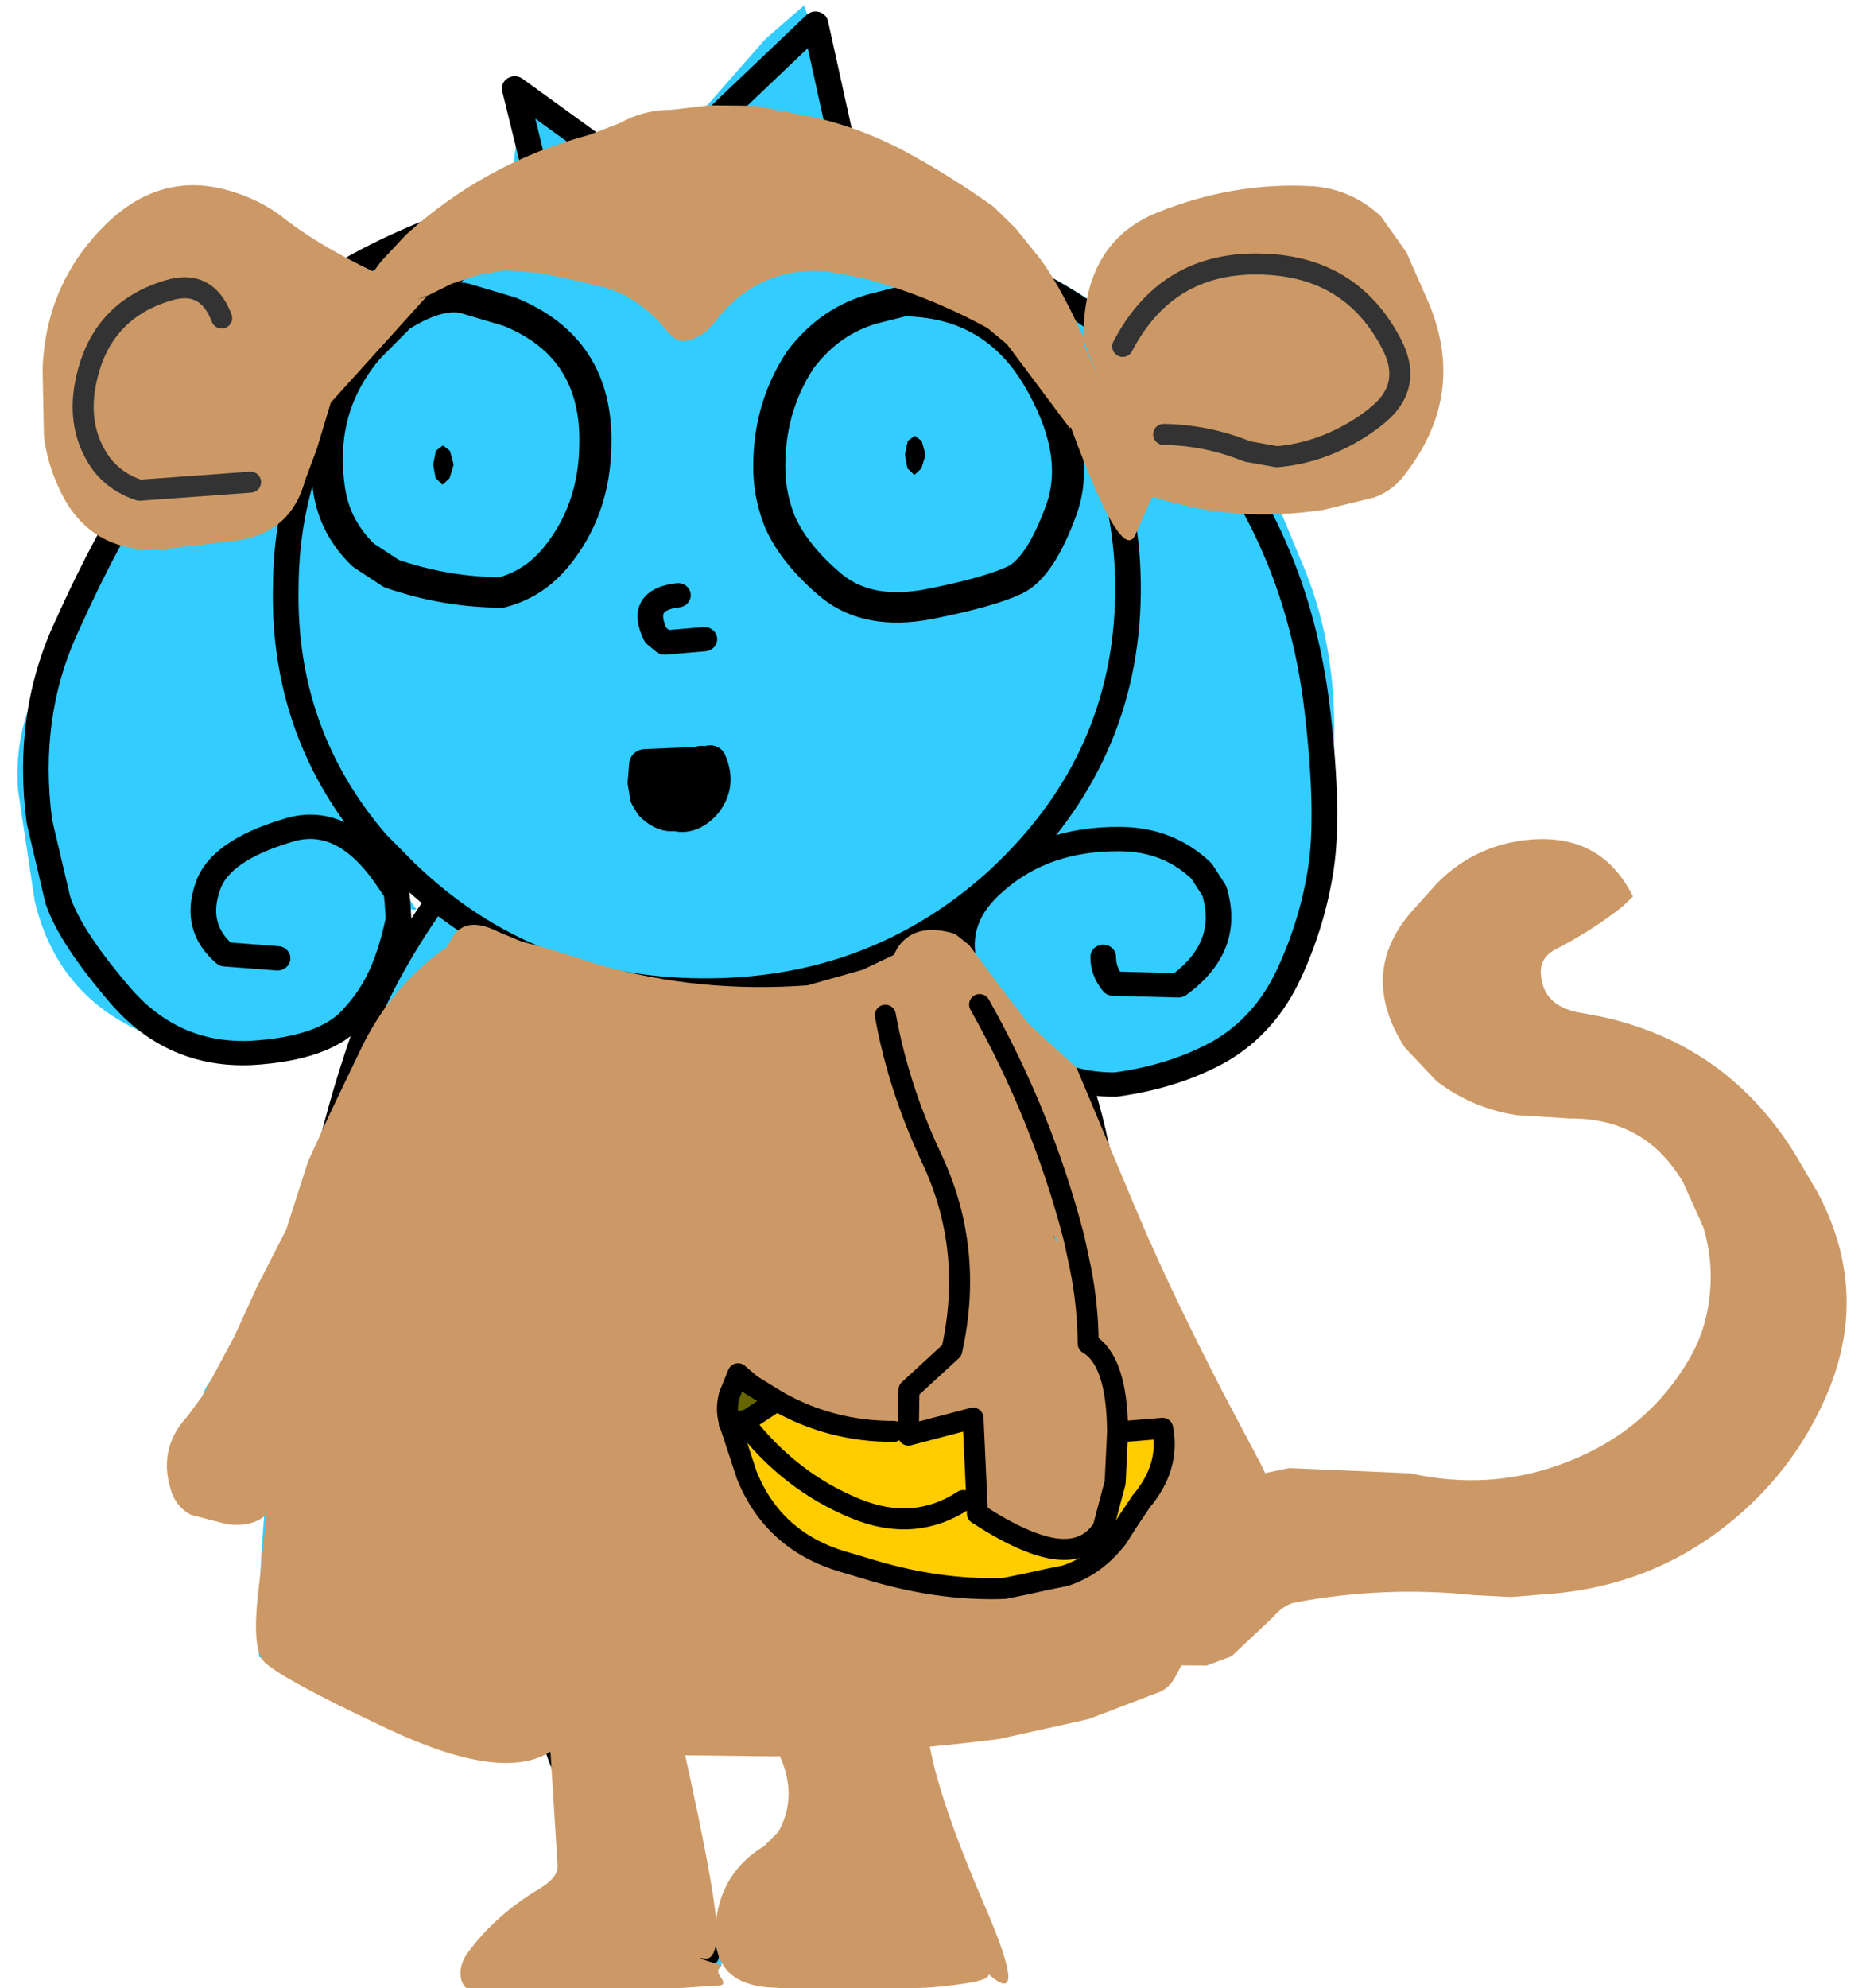 <?xml version="1.0" encoding="UTF-8" standalone="no"?>
<svg xmlns:xlink="http://www.w3.org/1999/xlink" height="132.5px" width="124.65px" xmlns="http://www.w3.org/2000/svg">
  <g transform="matrix(1.0, 0.0, 0.0, 1.0, 44.4, 58.6)">
    <use data-characterId="67" height="28.0" transform="matrix(-1.366, -0.304, -0.304, 1.366, -8.623, 5.53)" width="11.05" xlink:href="#shape0"/>
    <use data-characterId="68" height="16.25" transform="matrix(1.4, -0.049, 0.049, 1.4, 4.955, 50.896)" width="11.1" xlink:href="#shape1"/>
    <use data-characterId="68" height="16.25" transform="matrix(1.4, -0.049, 0.049, 1.4, -12.245, 51.346)" width="11.1" xlink:href="#shape1"/>
    <use data-characterId="69" height="44.2" transform="matrix(1.4, -0.049, 0.049, 1.4, -29.125, -4.893)" width="45.3" xlink:href="#shape2"/>
    <use data-characterId="67" height="28.0" transform="matrix(1.391, -0.166, 0.166, 1.391, 16.872, 4.066)" width="11.05" xlink:href="#shape0"/>
    <use data-characterId="47" height="44.8" transform="matrix(1.709, 0.012, -0.019, 1.62, -42.667, -58.608)" width="51.5" xlink:href="#shape3"/>
    <use data-characterId="86" height="13.85" transform="matrix(1.709, 0.012, -0.019, 1.62, -23.474, -39.86)" width="30.1" xlink:href="#shape4"/>
    <use data-characterId="38" height="1.55" transform="matrix(1.709, 0.012, -0.019, 1.62, 15.98, -29.519)" width="0.75" xlink:href="#shape5"/>
    <use data-characterId="38" height="1.55" transform="matrix(1.709, 0.012, -0.019, 1.62, -15.47, -28.869)" width="0.75" xlink:href="#shape5"/>
    <use data-characterId="83" height="3.45" transform="matrix(1.709, 0.012, -0.019, 1.62, -2.489, -8.891)" width="3.6" xlink:href="#shape6"/>
    <use data-characterId="157" height="90.0" transform="matrix(1.4, -0.049, 0.049, 1.4, -42.194, -50.143)" width="84.3" xlink:href="#shape7"/>
    <use data-characterId="83" height="3.45" transform="matrix(1.708, -0.06, 0.057, 1.619, -1.962, -8.722)" width="3.6" xlink:href="#shape6"/>
  </g>
  <defs>
    <g id="shape0" transform="matrix(1.0, 0.0, 0.0, 1.0, 6.2, 12.7)">
      <path d="M-1.55 -11.7 L-1.0 -10.6 -0.75 -9.9 Q-0.15 -8.35 0.3 -6.6 1.0 -4.05 1.15 -1.35 L1.25 -0.15 1.3 0.1 1.3 0.2 1.3 0.4 1.7 5.9 1.9 6.5 Q2.9 7.65 3.6 9.2 L3.8 9.7 3.9 9.6 4.0 9.6 4.15 9.6 4.15 9.55 Q5.05 10.3 4.8 11.55 4.5 12.95 3.55 14.05 2.7 15.05 1.4 15.15 L0.75 15.25 Q-0.15 15.45 -0.8 14.9 -0.8 14.05 0.05 14.2 L1.4 14.1 2.45 13.85 2.65 13.7 2.75 13.6 3.3 12.75 3.5 12.55 3.75 11.5 3.1 12.55 1.7 13.65 0.9 14.0 -0.55 14.15 Q-1.5 14.2 -1.75 13.15 L-1.8 12.4 Q-1.75 10.65 -0.95 9.15 L-0.8 8.9 -1.05 9.1 -2.05 9.7 -2.85 10.05 -3.5 10.0 -3.85 9.6 -3.85 8.65 Q-3.7 7.45 -2.85 6.8 -2.15 6.3 -2.05 5.55 -1.75 3.4 -2.1 1.15 L-2.25 0.15 Q-2.5 -2.4 -3.1 -4.85 L-3.8 -7.15 -4.45 -8.85 -5.35 -10.65 -5.85 -10.85 -5.95 -10.9 -6.15 -11.05 Q-6.3 -11.55 -5.95 -11.9 -5.45 -12.55 -4.55 -12.65 L-4.25 -12.7 -1.55 -11.7 M3.85 10.15 L3.8 11.15 3.75 11.5 3.8 11.15 3.85 10.15 M1.25 -0.15 L1.3 0.2 1.25 -0.15" fill="#33ccff" fill-rule="evenodd" stroke="none"/>
      <path d="M1.25 -0.15 L1.15 -1.35 Q1.0 -4.05 0.3 -6.6 -0.15 -8.35 -0.75 -9.9 L-1.0 -10.6 -1.55 -11.7 M-5.35 -10.65 L-4.45 -8.85 -3.8 -7.15 -3.1 -4.85 Q-2.5 -2.4 -2.25 0.15 L-2.1 1.15 Q-1.75 3.4 -2.05 5.55 -2.15 6.3 -2.85 6.8 -3.7 7.45 -3.85 8.65 L-3.85 9.6 -3.5 10.0 -2.85 10.05 -2.05 9.7 -1.05 9.1 -0.8 8.9 -0.95 9.15 Q-1.75 10.65 -1.8 12.4 L-1.75 13.15 Q-1.5 14.2 -0.55 14.15 L0.9 14.0 1.7 13.65 3.1 12.55 3.75 11.5 3.8 11.15 3.85 10.15 M1.3 0.2 L1.3 0.4 1.7 5.9 1.9 6.5 Q2.9 7.65 3.6 9.2 L3.8 9.7 M1.3 0.2 L1.25 -0.15" fill="none" stroke="#000000" stroke-linecap="round" stroke-linejoin="round" stroke-width="1.0"/>
    </g>
    <g id="shape1" transform="matrix(1.0, 0.0, 0.0, 1.0, 5.4, 7.8)">
      <path d="M3.3 -6.65 Q2.9 -5.4 2.8 -4.0 2.6 -1.9 2.8 0.1 L2.85 0.05 3.0 0.0 Q3.75 0.6 3.85 1.65 L4.0 2.35 5.7 6.65 5.7 6.75 5.6 6.95 Q4.7 7.3 4.45 6.25 L3.95 4.9 3.6 4.1 3.45 3.6 3.1 2.15 2.8 0.1 3.1 2.15 3.45 3.6 4.35 6.1 4.8 7.05 4.85 7.1 -1.7 7.3 -3.65 7.25 Q-0.65 7.8 2.5 7.3 L5.2 7.15 Q5.4 7.2 5.45 7.35 L5.45 7.55 Q5.1 8.25 4.15 8.2 L2.25 8.3 Q-0.65 8.6 -3.5 8.35 -4.3 8.3 -5.0 7.85 L-5.2 7.7 -5.2 7.6 -5.2 7.4 -5.2 7.3 -5.05 7.15 -4.9 7.05 -4.75 7.05 -4.9 6.85 Q-3.8 3.25 0.3 3.6 L0.8 3.6 0.6 2.7 Q-2.3 -1.75 -3.05 -7.3 L-2.8 -7.3 3.3 -6.65 M-4.15 7.2 L-4.75 7.05 -4.15 7.2" fill="#33ccff" fill-rule="evenodd" stroke="none"/>
      <path d="M2.8 0.1 Q2.6 -1.9 2.8 -4.0 2.9 -5.4 3.3 -6.65 M-3.05 -7.3 Q-2.3 -1.75 0.6 2.7 L0.8 3.6 0.3 3.6 Q-3.8 3.25 -4.9 6.85 L-4.75 7.05 -4.15 7.2 M2.8 0.1 L3.1 2.15 3.45 3.6 4.35 6.1 4.8 7.05 4.85 7.1 -1.7 7.3 -3.65 7.25" fill="none" stroke="#000000" stroke-linecap="round" stroke-linejoin="round" stroke-width="1.0"/>
    </g>
    <g id="shape2" transform="matrix(1.0, 0.0, 0.0, 1.0, 22.9, 21.55)">
      <path d="M20.35 19.2 Q21.25 15.65 19.65 12.25 L19.55 11.7 19.4 11.5 19.1 11.1 Q18.8 9.1 18.1 7.15 L18.1 6.6 Q18.3 6.25 18.7 6.15 L19.0 6.05 Q20.35 7.25 20.05 5.25 20.5 5.8 21.6 10.1 22.65 14.35 22.3 17.4 21.95 20.45 21.3 19.9 L20.35 19.2 M-11.6 19.3 L-11.4 19.5 -11.3 19.85 Q-11.5 20.6 -12.25 20.7 -17.15 21.3 -21.6 19.65 L-22.9 18.95 Q-22.75 12.85 -21.55 6.9 L-21.4 6.35 -20.8 5.9 -20.5 5.8 Q-19.0 6.75 -19.6 8.8 -20.55 12.1 -20.65 15.5 -20.7 16.7 -21.0 17.75 -20.9 18.35 -20.05 18.4 L-11.6 19.3" fill="#33ccff" fill-rule="evenodd" stroke="none"/>
      <path d="M-22.05 18.8 L-21.85 18.1 -21.45 13.1 -20.75 5.3 Q-20.3 1.25 -19.35 -2.75 -18.55 -6.15 -17.35 -9.4 -16.2 -12.65 -13.55 -16.25 -10.9 -19.9 -5.0 -20.65 0.9 -21.4 4.45 -20.65 8.0 -19.95 9.45 -19.05 L11.75 -17.35 13.85 -14.6 16.0 -10.2 17.35 -6.15 18.6 -0.8 Q19.5 2.85 19.9 6.05 L20.6 11.75 21.3 17.05 Q21.55 18.85 21.4 19.45 L21.35 19.2 Q18.75 20.8 15.2 21.3 L5.0 22.0 -8.8 21.3 Q-16.0 20.3 -22.05 18.8" fill="#33ccff" fill-rule="evenodd" stroke="none"/>
      <path d="M21.4 19.45 Q21.55 18.85 21.3 17.05 L20.6 11.75 19.9 6.05 Q19.5 2.85 18.6 -0.8 L17.35 -6.15 16.0 -10.2 13.85 -14.6 11.75 -17.35 9.45 -19.05 Q8.0 -19.95 4.45 -20.65 0.9 -21.4 -5.0 -20.65 -10.9 -19.9 -13.55 -16.25 -16.2 -12.65 -17.35 -9.4 -18.55 -6.15 -19.35 -2.75 -20.3 1.25 -20.75 5.3 L-21.45 13.1 -21.85 18.1 -22.05 18.8" fill="none" stroke="#000000" stroke-linecap="round" stroke-linejoin="round" stroke-width="1.0"/>
      <path d="M-22.05 18.8 Q-16.0 20.3 -8.8 21.3 L5.0 22.0 15.2 21.3 Q18.75 20.8 21.35 19.2" fill="none" stroke="#000000" stroke-linecap="round" stroke-linejoin="round" stroke-width="1.25"/>
    </g>
    <g id="shape3" transform="matrix(1.0, 0.0, 0.0, 1.0, 26.4, 23.65)">
      <path d="M2.45 -22.25 L3.95 -23.65 6.3 -16.8 6.3 -15.5 6.7 -15.5 6.7 -15.25 Q6.6 -13.05 4.45 -13.7 3.75 -13.9 3.6 -14.65 L2.8 -17.55 2.75 -17.45 2.55 -17.3 Q0.65 -14.1 -2.75 -12.9 L-2.8 -12.85 Q-3.1 -12.55 -3.6 -12.4 L-5.25 -12.0 -6.75 -11.7 Q-9.1 -11.05 -9.4 -13.2 -9.6 -14.35 -8.55 -14.75 L-7.7 -15.05 -7.4 -16.3 -7.2 -18.0 Q-7.15 -19.0 -6.1 -19.05 -4.05 -18.3 -4.2 -15.95 L-4.2 -15.8 -3.7 -15.7 -2.55 -16.85 0.25 -19.55 2.45 -22.25 M8.0 -14.6 Q13.25 -13.55 17.15 -10.1 L18.2 -9.25 20.45 -7.25 21.9 -5.1 23.75 -0.55 Q25.05 2.75 24.95 6.75 24.85 10.75 23.35 12.7 23.15 13.0 22.8 12.95 20.45 12.8 21.0 10.5 22.3 5.35 20.8 0.3 19.75 -3.3 16.9 -5.6 16.25 -6.1 15.75 -6.75 14.15 -8.7 11.85 -9.65 L10.5 -10.05 Q8.35 -10.6 6.7 -11.95 6.3 -12.25 6.35 -12.8 6.4 -14.45 8.0 -14.6 M-16.15 16.8 Q-15.1 18.95 -17.45 19.4 L-19.75 19.35 Q-24.55 18.1 -25.65 13.4 L-26.35 8.85 Q-26.55 6.3 -25.4 4.15 L-24.75 3.6 -24.15 3.45 Q-21.55 4.1 -22.6 6.4 -23.5 8.35 -22.75 10.55 L-22.35 11.85 -21.85 13.85 Q-20.1 16.3 -16.95 16.3 -16.4 16.3 -16.15 16.8" fill="#33ccff" fill-rule="evenodd" stroke="none"/>
      <path d="M3.5 -15.65 L4.7 -15.4 4.8 -15.7 4.85 -15.9 1.85 -15.85 3.5 -15.65 M-1.65 -15.8 L1.85 -15.85 -1.65 -15.8 -3.9 -16.15 Q-5.35 -16.3 -6.15 -15.45 L-7.3 -20.15 -2.1 -16.25 4.4 -22.9 6.0 -15.65 5.2 -15.8 4.8 -15.7 5.2 -15.8 11.8 -12.95 Q15.55 -11.25 18.25 -8.25 20.5 -5.8 22.15 -2.35 23.8 1.1 24.3 5.3 24.8 9.45 24.5 11.7 24.2 13.95 23.3 16.05 22.4 18.15 20.65 19.25 18.9 20.3 16.6 20.65 14.45 20.7 12.7 19.25 11.15 17.9 10.65 15.8 10.15 13.85 11.8 12.35 7.05 16.9 0.4 16.9 -6.4 16.9 -11.2 12.1 L-12.35 10.9 Q-16.05 6.45 -16.0 0.45 -16.05 -6.35 -11.2 -11.15 -9.7 -12.7 -7.9 -13.7 -9.7 -12.7 -11.2 -11.15 -16.05 -6.35 -16.0 0.45 -16.05 6.45 -12.35 10.9 L-12.0 12.25 -11.7 13.3 -11.65 13.25 -11.5 13.9 -11.5 13.35 -11.45 14.05 Q-11.7 15.4 -12.1 16.35 -12.5 17.3 -13.15 18.05 -14.2 19.4 -17.15 19.6 -20.15 19.75 -22.2 17.35 -24.25 14.9 -24.75 13.35 L-25.5 10.15 Q-26.1 5.75 -24.5 2.05 -22.95 -1.7 -21.4 -4.15 -19.9 -6.65 -16.9 -10.0 -13.95 -13.35 -6.9 -15.6 L-7.2 -15.3 Q-7.45 -15.05 -7.0 -15.4 L-7.9 -13.7 Q-5.05 -15.4 -1.65 -15.8 M4.7 -15.4 Q8.8 -14.35 12.05 -11.15 16.85 -6.35 16.85 0.45 16.85 7.25 12.05 12.1 L11.8 12.35 12.05 12.1 Q16.85 7.25 16.85 0.45 16.85 -6.35 12.05 -11.15 8.8 -14.35 4.7 -15.4 M5.2 -15.8 L4.85 -15.9 5.2 -15.8 M16.05 15.4 Q16.05 16.0 16.45 16.5 L19.0 16.55 Q21.05 14.95 20.35 12.65 L19.85 11.85 Q18.55 10.55 16.65 10.55 13.7 10.55 11.8 12.35 13.7 10.55 16.65 10.55 18.55 10.55 19.85 11.85 L20.35 12.65 Q21.05 14.95 19.0 16.55 L16.45 16.5 Q16.05 16.0 16.05 15.4 M0.35 2.45 L-1.2 2.6 -1.55 2.3 Q-2.25 0.85 -0.7 0.65 -2.25 0.85 -1.55 2.3 L-1.2 2.6 0.35 2.45 M-16.15 15.7 L-18.2 15.55 Q-19.45 14.45 -18.9 12.75 -18.45 11.3 -15.85 10.45 -13.75 9.7 -12.0 12.25 -13.75 9.7 -15.85 10.45 -18.45 11.3 -18.9 12.75 -19.45 14.45 -18.2 15.55 L-16.15 15.7 M-10.75 13.65 Q-11.2 13.75 -11.45 13.0 L-11.45 12.65 -11.25 12.95 -11.05 12.75 -11.2 13.0 -10.75 13.65" fill="#33ccff" fill-rule="evenodd" stroke="none"/>
      <path d="M3.5 -15.65 L4.7 -15.4 Q8.8 -14.35 12.05 -11.15 16.85 -6.35 16.85 0.45 16.85 7.25 12.05 12.1 L11.8 12.35 Q13.7 10.55 16.65 10.55 18.55 10.55 19.85 11.85 L20.35 12.65 Q21.05 14.95 19.0 16.55 L16.45 16.5 Q16.05 16.0 16.05 15.4 M4.8 -15.7 L3.5 -15.65 1.85 -15.85 -1.65 -15.8 Q-5.05 -15.4 -7.9 -13.7 -9.7 -12.7 -11.2 -11.15 -16.05 -6.35 -16.0 0.45 -16.05 6.45 -12.35 10.9 L-11.2 12.1 Q-6.4 16.9 0.4 16.9 7.05 16.9 11.8 12.35 10.15 13.85 10.65 15.8 11.15 17.9 12.7 19.25 14.45 20.7 16.6 20.65 18.9 20.3 20.65 19.25 22.4 18.15 23.3 16.05 24.2 13.95 24.5 11.7 24.8 9.45 24.3 5.3 23.8 1.1 22.15 -2.35 20.5 -5.8 18.25 -8.25 15.55 -11.25 11.8 -12.95 L5.2 -15.8 4.85 -15.9 1.85 -15.85 M6.0 -15.65 L4.4 -22.9 -2.1 -16.25 -7.3 -20.15 -6.15 -15.45 -7.0 -15.4 Q-7.45 -15.05 -7.2 -15.3 L-6.9 -15.6 Q-13.95 -13.35 -16.9 -10.0 -19.9 -6.65 -21.4 -4.15 -22.95 -1.7 -24.5 2.05 -26.1 5.75 -25.5 10.15 L-24.75 13.35 Q-24.25 14.9 -22.2 17.35 -20.15 19.75 -17.15 19.6 -14.2 19.4 -13.15 18.05 -12.5 17.3 -12.1 16.35 -11.7 15.4 -11.45 14.05 L-11.5 13.35 -11.55 12.9 -11.6 12.85 -11.7 12.7 -12.0 12.25 Q-13.75 9.7 -15.85 10.45 -18.45 11.3 -18.9 12.75 -19.45 14.45 -18.2 15.55 L-16.15 15.7 M4.8 -15.7 L5.2 -15.8" fill="none" stroke="#000000" stroke-linecap="round" stroke-linejoin="round" stroke-width="1.0"/>
      <path d="M-0.7 0.65 Q-2.25 0.85 -1.55 2.3 L-1.2 2.6 0.35 2.45" fill="none" stroke="#000000" stroke-linecap="round" stroke-linejoin="round" stroke-width="1.0"/>
    </g>
    <g id="shape4" transform="matrix(1.0, 0.0, 0.0, 1.0, 14.7, 7.65)">
      <path d="M7.2 -6.7 L8.3 -7.0 Q11.75 -7.0 13.55 -3.95 15.35 -0.85 14.55 1.55 13.75 3.95 12.75 4.45 11.75 4.95 9.45 5.45 7.1 5.95 5.65 4.75 4.2 3.5 3.6 2.15 3.2 1.15 3.15 0.1 3.05 -2.5 4.3 -4.55 5.45 -6.2 7.2 -6.7 M-7.05 -6.45 Q-3.6 -5.0 -3.65 -1.0 -3.65 1.7 -5.15 3.65 -6.0 4.75 -7.25 5.1 -9.45 5.1 -11.55 4.35 L-12.65 3.6 Q-13.75 2.5 -14.0 1.0 -14.55 -2.4 -12.55 -4.9 L-11.35 -6.2 Q-9.9 -7.2 -8.85 -7.0 L-7.05 -6.45" fill="#33ccff" fill-rule="evenodd" stroke="none"/>
      <path d="M7.2 -6.7 L8.3 -7.0 Q11.75 -7.0 13.55 -3.95 15.35 -0.85 14.55 1.55 13.75 3.95 12.75 4.45 11.75 4.95 9.45 5.45 7.1 5.95 5.65 4.75 4.2 3.5 3.6 2.15 3.2 1.15 3.15 0.1 3.05 -2.5 4.3 -4.55 5.45 -6.2 7.2 -6.7" fill="none" stroke="#000000" stroke-linecap="round" stroke-linejoin="round" stroke-width="1.25"/>
      <path d="M-7.05 -6.45 Q-3.6 -5.0 -3.65 -1.0 -3.65 1.7 -5.15 3.65 -6.0 4.75 -7.25 5.1 -9.45 5.1 -11.55 4.35 L-12.65 3.6 Q-13.75 2.5 -14.0 1.0 -14.55 -2.4 -12.55 -4.9 L-11.35 -6.2 Q-9.9 -7.2 -8.85 -7.0 L-7.05 -6.45 Z" fill="none" stroke="#000000" stroke-linecap="round" stroke-linejoin="round" stroke-width="1.25"/>
    </g>
    <g id="shape5" transform="matrix(1.0, 0.0, 0.0, 1.0, 0.4, 0.75)">
      <path d="M0.35 0.0 L0.2 0.55 -0.05 0.8 -0.3 0.55 -0.4 0.0 -0.3 -0.55 -0.05 -0.75 0.2 -0.55 0.35 0.0" fill="#000000" fill-rule="evenodd" stroke="none"/>
      <path d="M0.35 0.0 L0.2 0.55 -0.05 0.8 -0.3 0.55 -0.4 0.0 -0.3 -0.55 -0.05 -0.75 0.2 -0.55 0.35 0.0 Z" fill="none" stroke="#000000" stroke-linecap="round" stroke-linejoin="round" stroke-width="0.05"/>
    </g>
    <g id="shape6" transform="matrix(1.0, 0.0, 0.0, 1.0, 1.65, 1.65)">
      <path d="M1.2 -1.05 Q1.6 0.0 0.9 0.8 0.05 1.65 -0.75 0.8 L-0.95 0.45 -1.05 -0.15 -1.0 -0.9 0.9 -1.0 1.2 -1.05" fill="#000000" fill-rule="evenodd" stroke="none"/>
      <path d="M1.2 -1.05 Q1.6 0.0 0.9 0.8 0.05 1.65 -0.75 0.8 L-0.95 0.45 -1.05 -0.15 -1.0 -0.9 0.9 -1.0 1.2 -1.05 Z" fill="none" stroke="#000000" stroke-linecap="round" stroke-linejoin="round" stroke-width="1.25"/>
    </g>
    <g id="shape7" transform="matrix(1.0, 0.0, 0.0, 1.0, 33.65, 29.0)">
      <path d="M2.45 -28.4 Q5.5 -27.8 8.25 -26.1 10.15 -24.95 11.9 -23.6 L12.9 -22.55 13.8 -21.35 Q14.8 -20.05 15.95 -17.25 16.1 -21.75 19.65 -23.05 23.35 -24.4 27.1 -24.05 28.95 -23.85 30.3 -22.5 L31.45 -20.75 32.35 -18.5 Q34.15 -14.0 31.05 -10.25 30.45 -9.45 29.5 -9.15 L27.1 -8.65 Q22.85 -8.15 19.0 -9.55 L18.9 -9.45 18.1 -7.8 Q17.4 -6.3 15.2 -13.0 L15.15 -12.95 12.3 -17.05 11.4 -17.85 Q8.45 -19.6 5.3 -20.5 L3.9 -20.8 Q0.6 -21.2 -1.55 -18.6 -2.15 -17.85 -2.95 -17.75 -3.4 -17.65 -3.85 -18.25 -5.25 -20.1 -7.2 -20.55 L-8.55 -20.9 -9.7 -21.2 -11.45 -21.4 -12.8 -21.2 -14.0 -20.85 -15.1 -20.35 -15.25 -20.3 -15.2 -20.3 -19.95 -15.4 -20.7 -13.2 -21.3 -11.75 Q-22.05 -9.3 -24.6 -9.0 L-28.2 -8.7 Q-31.75 -8.6 -33.05 -11.85 -33.55 -13.05 -33.65 -14.3 L-33.6 -17.5 Q-33.3 -21.55 -30.35 -24.25 -27.6 -26.75 -24.3 -25.6 -23.0 -25.15 -22.0 -24.35 -20.45 -23.0 -17.7 -21.55 L-17.35 -22.0 -16.1 -23.25 Q-12.2 -26.55 -7.2 -27.7 L-5.75 -28.2 Q-4.6 -28.8 -3.25 -28.75 L-1.45 -28.9 0.75 -28.8 2.45 -28.4 M15.95 -17.25 L16.0 -16.8 16.6 -15.3 16.05 -16.8 15.95 -17.25 M19.6 -12.5 Q21.65 -12.4 23.55 -11.55 L24.95 -11.25 Q27.0 -11.35 28.9 -12.45 29.6 -12.85 30.15 -13.35 31.45 -14.6 30.6 -16.4 28.9 -20.0 24.95 -20.4 20.15 -20.9 17.8 -16.75 20.15 -20.9 24.95 -20.4 28.9 -20.0 30.6 -16.4 31.45 -14.6 30.15 -13.35 29.6 -12.85 28.9 -12.45 27.0 -11.35 24.95 -11.25 L23.55 -11.55 Q21.65 -12.4 19.6 -12.5 M42.85 32.65 Q43.85 31.2 44.1 29.55 44.4 27.85 43.95 26.1 L43.05 23.9 Q41.35 20.8 37.8 20.7 L35.25 20.45 Q33.15 20.05 31.5 18.7 L30.05 17.05 Q27.95 13.5 30.55 10.65 L31.8 9.35 Q33.55 7.65 36.0 7.4 39.7 7.05 41.15 10.25 L40.65 10.7 Q39.15 11.8 37.45 12.6 36.55 13.0 36.65 13.9 36.75 15.35 38.5 15.7 45.15 17.0 48.45 22.8 L49.45 24.65 Q51.7 29.3 49.7 33.9 48.35 36.95 45.95 39.15 41.85 42.9 36.35 43.25 L34.2 43.35 32.45 43.2 Q28.2 42.6 23.9 43.25 23.35 43.35 22.85 43.9 L20.8 45.7 19.6 46.1 18.4 46.05 18.05 46.65 Q17.8 47.05 17.4 47.25 L13.9 48.45 9.6 49.25 7.8 49.4 6.3 49.5 Q6.7 52.2 8.7 57.3 10.6 62.2 8.7 60.4 8.9 60.8 5.85 60.95 L0.8 60.95 -1.45 60.7 Q-4.0 60.55 -4.2 58.55 -4.35 59.25 -4.75 59.2 -5.45 59.05 -3.95 59.55 -4.3 59.75 -4.0 60.15 -3.75 60.55 -4.25 60.5 L-8.75 60.65 -14.65 60.8 Q-15.35 60.8 -15.9 60.4 -16.4 60.1 -16.4 59.55 -16.4 59.0 -16.0 58.5 -14.6 56.75 -12.5 55.6 -11.6 55.1 -11.6 54.55 L-11.75 49.1 Q-14.1 50.5 -19.45 47.75 -24.8 45.0 -25.3 44.25 -25.8 43.5 -25.3 40.5 L-24.85 37.35 Q-25.55 37.95 -26.75 37.75 L-28.45 37.25 Q-29.05 36.9 -29.3 36.25 -30.0 34.1 -28.45 32.55 L-27.7 31.6 -26.1 28.85 -24.9 26.45 -23.45 23.85 -22.3 20.65 -21.15 18.35 -19.5 15.2 Q-17.95 12.35 -15.3 10.65 -14.95 9.85 -14.35 9.7 -13.75 9.55 -12.85 10.05 L-11.75 10.55 -10.75 10.85 -9.3 11.35 -8.2 11.75 Q-3.45 13.3 1.75 13.1 L4.4 12.45 5.9 11.8 6.1 11.45 Q7.0 10.25 8.85 10.9 L9.5 11.45 10.95 13.55 12.2 15.3 12.3 15.4 14.4 17.45 17.15 24.7 Q18.6 28.45 20.9 33.3 L22.5 36.6 22.7 37.05 23.85 36.85 29.6 37.3 Q33.25 38.25 36.7 37.15 40.65 35.9 42.85 32.65 M5.8 34.5 L5.9 32.5 8.0 30.7 Q9.25 25.9 7.35 21.5 5.9 18.1 5.4 14.65 5.9 18.1 7.35 21.5 9.25 25.9 8.0 30.7 L5.9 32.5 5.8 34.5 5.1 34.45 Q2.1 34.35 -0.4 32.8 L-1.6 32.0 -2.2 31.45 -2.65 32.45 Q-2.85 33.1 -2.7 33.7 L-2.7 33.8 -2.65 33.9 -1.95 36.3 Q-0.8 39.45 2.45 40.55 L3.5 40.9 Q6.9 42.1 10.1 42.1 L11.0 41.95 12.1 41.75 13.0 41.6 Q14.45 41.2 15.55 39.9 L16.1 39.1 16.75 38.2 Q18.2 36.6 17.9 34.75 L16.85 34.8 15.75 34.85 15.55 37.25 14.9 39.4 Q14.1 40.55 12.6 40.3 11.15 40.05 8.95 38.5 L8.9 33.95 5.8 34.65 5.8 34.5 M9.9 14.3 Q12.7 19.7 14.0 25.55 L14.25 26.95 Q14.55 28.75 14.5 30.6 15.85 31.45 15.75 34.85 15.85 31.45 14.5 30.6 14.55 28.75 14.25 26.95 L14.0 25.55 Q12.7 19.7 9.9 14.3 M13.2 25.75 L13.15 25.5 13.1 25.4 Q13.15 25.75 13.0 25.35 L13.2 25.75 M-23.9 -11.75 L-29.2 -11.55 Q-30.3 -11.95 -30.95 -12.85 -32.0 -14.4 -31.65 -16.4 -30.95 -20.1 -27.5 -21.0 -25.65 -21.5 -25.0 -19.6 -25.65 -21.5 -27.5 -21.0 -30.95 -20.1 -31.65 -16.4 -32.0 -14.4 -30.95 -12.85 -30.3 -11.95 -29.2 -11.55 L-23.9 -11.75 M-15.3 -20.3 L-15.65 -20.15 -15.2 -20.3 -15.3 -20.3 M-1.05 53.3 Q-0.05 51.65 -0.85 49.7 L-1.1 49.7 -5.35 49.5 Q-4.25 55.45 -4.15 57.4 -3.8 55.1 -1.75 53.95 L-1.05 53.3" fill="#cc9966" fill-rule="evenodd" stroke="none"/>
      <path d="M5.8 34.5 L5.8 34.65 8.9 33.95 8.95 38.5 Q11.15 40.05 12.6 40.3 14.1 40.55 14.9 39.4 L15.55 37.25 15.75 34.85 16.85 34.8 17.9 34.75 Q18.2 36.6 16.75 38.2 L16.1 39.1 15.55 39.9 Q14.45 41.2 13.0 41.6 L12.1 41.75 11.0 41.95 10.1 42.1 Q6.9 42.1 3.5 40.9 L2.45 40.55 Q-0.8 39.45 -1.95 36.3 L-2.65 33.9 -2.05 33.7 -1.8 33.65 -0.4 32.8 Q2.1 34.35 5.1 34.45 L5.8 34.5 M8.3 37.85 Q5.9 39.3 3.15 38.05 0.05 36.65 -2.05 33.7 0.05 36.65 3.15 38.05 5.9 39.3 8.3 37.85" fill="#ffcc00" fill-rule="evenodd" stroke="none"/>
      <path d="M-0.4 32.8 L-1.8 33.65 -2.05 33.7 -2.65 33.9 -2.7 33.8 -2.7 33.7 Q-2.85 33.1 -2.65 32.45 L-2.2 31.45 -1.6 32.0 -0.4 32.8" fill="#666600" fill-rule="evenodd" stroke="none"/>
      <path d="M17.8 -16.75 Q20.15 -20.9 24.95 -20.4 28.9 -20.0 30.6 -16.4 31.45 -14.6 30.15 -13.35 29.6 -12.85 28.9 -12.45 27.0 -11.35 24.95 -11.25 L23.55 -11.55 Q21.65 -12.4 19.6 -12.5 M-25.0 -19.6 Q-25.65 -21.5 -27.5 -21.0 -30.95 -20.1 -31.65 -16.4 -32.0 -14.4 -30.95 -12.85 -30.3 -11.95 -29.2 -11.55 L-23.9 -11.75" fill="none" stroke="#333333" stroke-linecap="round" stroke-linejoin="round" stroke-width="1.0"/>
      <path d="M-2.65 33.9 L-1.95 36.3 Q-0.8 39.45 2.45 40.55 L3.5 40.9 Q6.9 42.1 10.1 42.1 L11.0 41.95 12.1 41.75 13.0 41.6 Q14.45 41.2 15.55 39.9 L16.1 39.1 16.75 38.2 Q18.2 36.6 17.9 34.75 L16.85 34.8 15.75 34.85 M5.1 34.45 Q2.1 34.35 -0.4 32.8 L-1.8 33.65 -2.05 33.7 Q0.05 36.65 3.15 38.05 5.9 39.3 8.3 37.85 M-0.4 32.8 L-1.6 32.0 -2.2 31.45 -2.65 32.45 Q-2.85 33.1 -2.7 33.7 L-2.7 33.8 -2.65 33.9" fill="none" stroke="#000000" stroke-linecap="round" stroke-linejoin="round" stroke-width="1.0"/>
      <path d="M5.4 14.65 Q5.9 18.1 7.35 21.5 9.25 25.9 8.0 30.7 L5.9 32.5 5.8 34.5 5.8 34.65 8.9 33.95 8.95 38.5 Q11.15 40.05 12.6 40.3 14.1 40.55 14.9 39.4 L15.55 37.25 15.75 34.85 Q15.85 31.45 14.5 30.6 14.55 28.75 14.25 26.95 L14.0 25.55 Q12.7 19.7 9.9 14.3" fill="none" stroke="#000000" stroke-linecap="round" stroke-linejoin="round" stroke-width="1.0"/>
    </g>
  </defs>
</svg>

